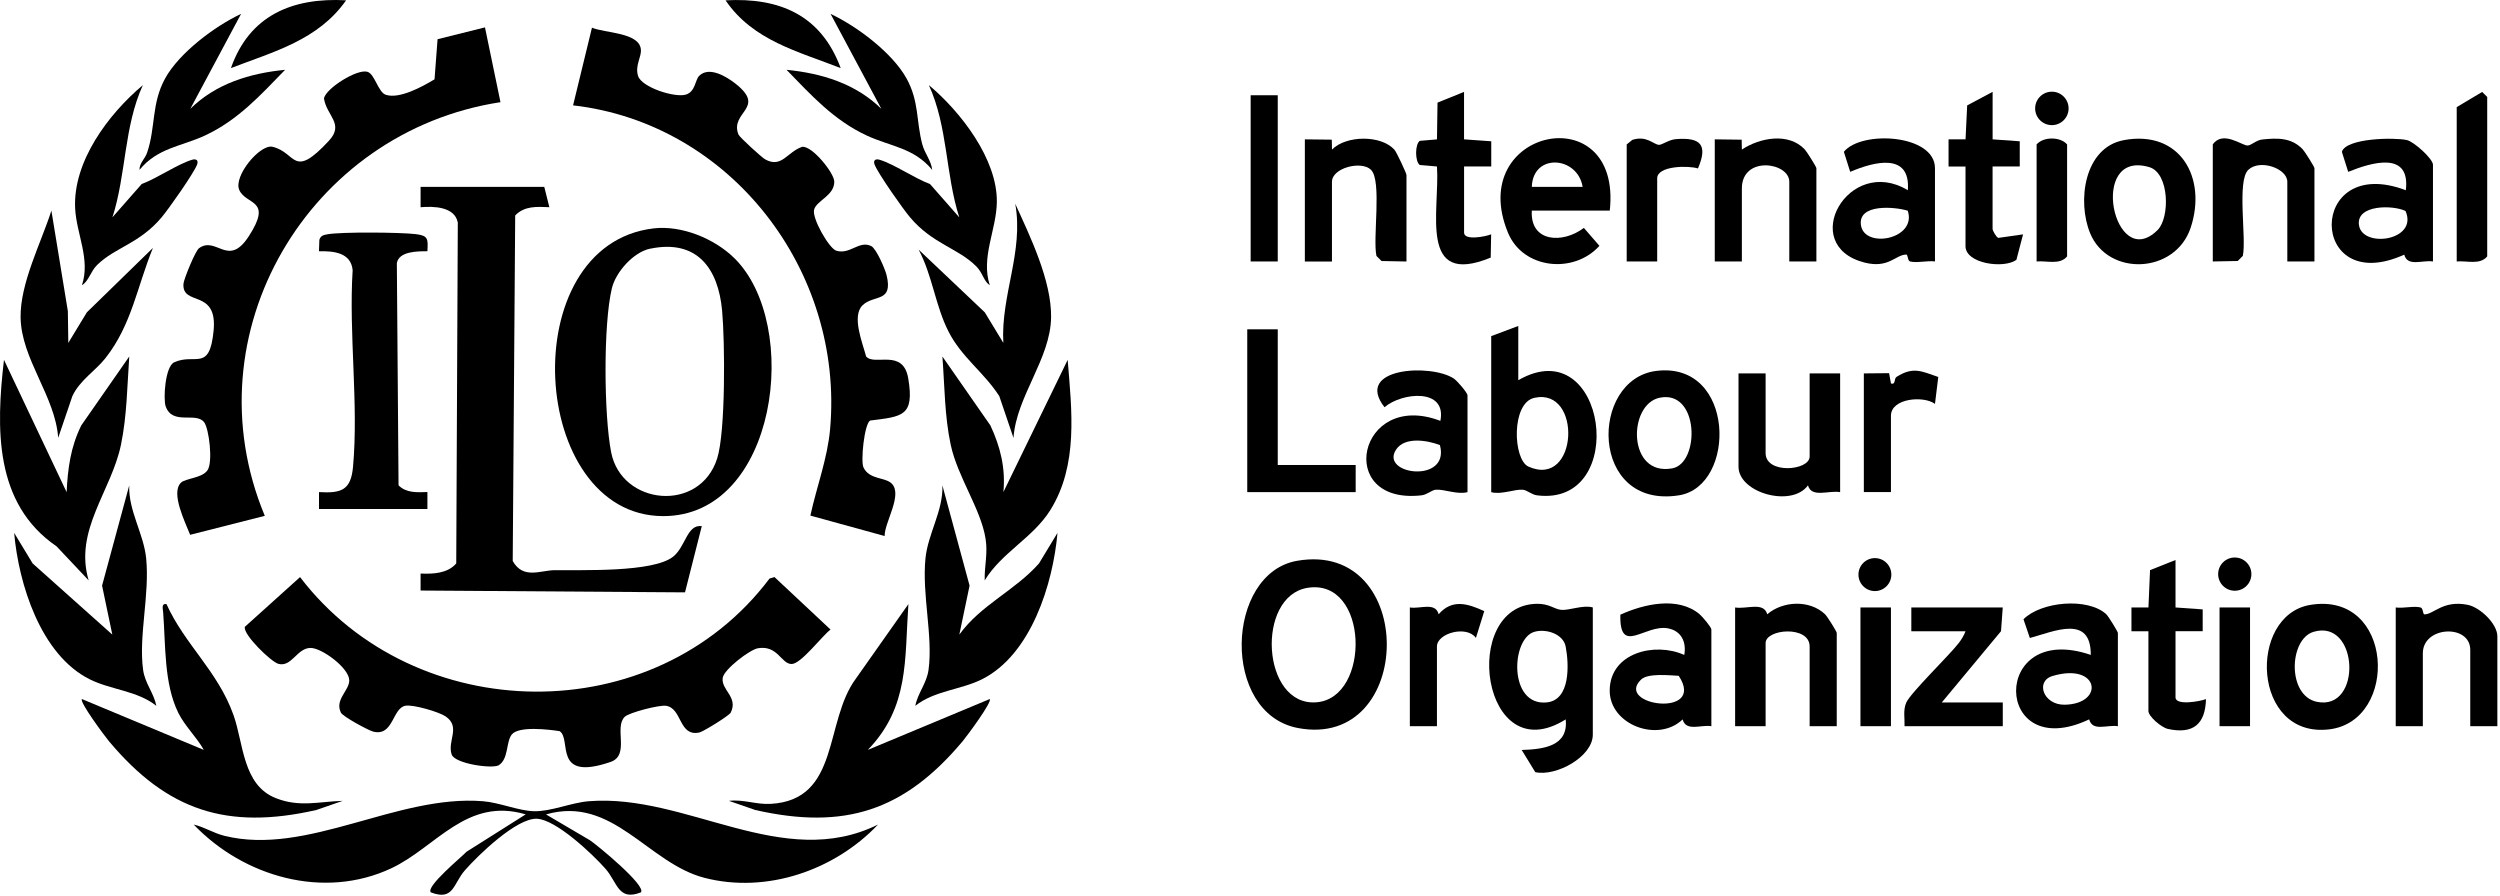 <svg width="737" height="264" viewBox="0 0 737 264" fill="none" xmlns="http://www.w3.org/2000/svg">
<g clip-path="url(#clip0_4154_1742)">
<path d="M142.972 8.08L147.542 30.12C90.952 38.78 55.662 98.35 78.062 152.07L56.052 157.66C54.662 154.07 50.242 145.35 53.332 142.31C54.702 140.96 59.472 141.01 61.152 138.66C62.832 136.31 61.642 126.4 60.182 124.48C57.772 121.31 50.882 125.49 48.842 119.8C48.082 117.67 48.672 108.05 51.332 106.82C57.522 103.96 61.782 109.85 62.972 97.47C64.172 84.99 53.632 90.43 54.082 83.67C54.172 82.35 57.572 73.95 58.682 73.16C63.812 69.5 67.232 78.98 73.262 69.77C80.542 58.64 72.632 60.56 70.562 56.06C68.682 51.98 76.672 42.42 80.322 43.27C87.472 44.93 86.192 53.11 96.962 41.5C101.612 36.49 96.242 34.14 95.502 28.99C96.122 26.04 105.312 20.19 108.362 21.18C110.482 21.87 111.492 27.16 113.702 27.93C117.712 29.31 124.652 25.47 128.102 23.38L128.992 11.56L142.982 8.07L142.972 8.08Z" fill="black"/>
<path d="M206.141 22.34C209.081 19.45 214.211 22.61 216.811 24.65C226.091 31.93 215.051 32.94 217.691 39.64C218.011 40.46 224.531 46.38 225.511 46.94C230.451 49.76 232.061 44.73 236.511 43.28C239.481 42.98 245.951 51.04 245.951 53.57C245.951 57.7 240.751 59.08 240.001 61.79C239.301 64.34 244.431 73.27 246.551 73.91C250.611 75.14 253.251 70.78 256.831 72.54C258.351 73.28 260.921 79.33 261.351 81.06C263.391 89.34 257.631 86.74 254.281 90C251.001 93.18 254.281 101.1 255.331 105.08C257.791 108 266.271 102.56 267.761 111.62C269.601 122.74 266.041 122.78 256.501 123.98C254.791 125.04 253.691 135.96 254.551 137.79C256.271 141.45 260.911 140.63 262.851 142.53C266.221 145.83 260.741 153.95 260.791 158.02L238.901 152C240.731 143.52 243.961 135.16 244.721 126.43C248.821 79.9 215.481 36.4 168.941 31.06L174.511 8.16C178.311 9.79 188.481 9.52 188.931 14.58C189.141 16.87 187.151 19.25 188.091 22.36C189.131 25.77 198.971 28.87 202.191 27.89C205.041 27.02 204.891 23.56 206.141 22.33V22.34Z" fill="black"/>
<path d="M184.161 211.32C180.941 214.52 185.791 222.64 179.971 224.63C162.791 230.5 168.631 217.95 164.991 215.55C161.771 215.05 152.961 213.98 150.891 216.51C149.121 218.67 150.001 223.79 146.981 225.62C144.861 226.69 134.061 225.12 133.151 222.42C131.801 218.42 135.921 214.3 131.371 211.2C129.411 209.86 121.811 207.64 119.531 208.05C115.631 208.74 116.011 217.19 110.021 215.68C108.611 215.33 101.071 211.24 100.501 210.09C98.611 206.26 102.951 203.62 102.961 200.59C102.971 196.95 94.831 190.96 91.521 191.01C87.501 191.07 85.981 196.8 82.031 195.69C79.901 195.09 71.581 187.05 72.181 184.79L88.451 170.13C122.411 214.56 192.941 215.59 226.861 170.55L228.321 170.12L244.841 185.59C242.321 187.49 236.141 195.75 233.371 195.75C230.271 195.75 229.341 190.15 223.461 191.1C221.051 191.49 213.441 197.32 213.061 199.81C212.511 203.43 217.721 205.45 215.411 210.09C214.971 210.97 207.301 215.7 206.171 215.94C200.041 217.22 201.161 208.83 196.371 208.07C194.371 207.75 185.411 210.08 184.171 211.32H184.161Z" fill="black"/>
<path d="M160.45 55.08L161.95 61.08C158.26 60.93 154.63 60.66 151.88 63.51L151.15 165.39C154.25 170.85 159.28 168.14 163.46 168.09C171.56 167.99 192.51 168.81 198.43 164.11C202.18 161.13 202.47 154.56 206.89 155.09L201.94 174.63L123.99 174.09V169.08C127.66 169.24 131.95 169.07 134.5 166.1L134.96 65.61C134.05 60.9 127.86 60.76 123.99 61.09V55.08H160.45Z" fill="black"/>
<path d="M258.832 243.09C246.042 256.57 226.012 263.51 207.692 258.79C191.002 254.49 180.622 234.42 160.962 240.09L173.852 247.67C175.782 248.9 190.742 261.18 188.922 263.07C182.202 265.73 182.042 260.12 178.452 256.06C174.642 251.75 163.952 241.65 158.312 241.37C152.352 241.07 140.932 252.12 137.022 256.6C133.592 260.53 133.762 265.67 127.012 263.07C125.392 261.39 136.242 252.53 137.522 251.1L154.972 240.08C137.552 234.89 128.552 249.75 115.402 255.95C95.462 265.34 71.802 258.46 57.102 243.08C60.382 243.84 62.782 245.57 66.242 246.42C90.562 252.39 117.022 234.16 142.372 236.2C147.252 236.59 152.932 239.05 157.482 239.15C162.472 239.25 168.382 236.62 173.582 236.2C202.432 233.89 230.772 256.99 258.842 243.08L258.832 243.09Z" fill="black"/>
<path d="M192.681 67.33C200.891 66.36 210.551 70.3 216.421 76.04C236.401 95.56 229.201 152.31 195.411 152.15C155.901 151.97 151.231 72.22 192.681 67.33ZM191.641 73.31C186.761 74.32 181.521 80.18 180.371 85.02C177.821 95.71 178.031 122.43 180.171 133.35C183.231 149 206.331 151.29 211.431 135.12C213.941 127.14 213.711 100.71 212.881 91.6C211.741 79.06 205.441 70.45 191.651 73.32L191.641 73.31Z" fill="black"/>
<path d="M255.831 221.07L291.771 206.08C292.581 206.91 284.881 217.22 283.761 218.55C266.571 239.03 248.961 244.76 222.661 238.79L214.881 236.09C219.211 235.59 222.861 237.23 227.211 236.98C247.731 235.82 242.891 212.78 252.311 200.06L267.801 178.08C266.641 194.45 268.111 208.38 255.831 221.07Z" fill="black"/>
<path d="M101.032 236.09L93.252 238.79C66.952 244.76 49.342 239.03 32.152 218.55C31.032 217.22 23.332 206.91 24.142 206.08L60.082 221.07C57.922 217.22 54.522 214.11 52.552 210.12C48.312 201.5 48.852 190.25 48.102 180.56C48.022 179.48 47.492 177.82 49.082 178.09C54.452 189.99 64.252 197.9 68.842 210.81C71.822 219.2 71.512 231.45 81.332 235.3C88.342 238.05 93.912 236.31 101.022 236.09H101.032Z" fill="black"/>
<path d="M94.041 150.08V145.07C100.741 145.47 103.451 144.43 104.071 137.62C105.751 119.26 102.781 98.29 103.961 79.64C103.461 74.48 98.431 73.97 94.031 74.07L94.151 70.69C94.571 69.42 95.371 69.29 96.531 69.07C100.621 68.32 118.061 68.48 122.551 69.02C126.231 69.46 126.211 70.38 126.001 74.06C123.071 74.09 117.651 74.03 116.991 77.55L117.491 143.07C119.731 145.37 122.991 145.16 126.001 145.05V150.05H94.031L94.041 150.08Z" fill="black"/>
<path d="M26.121 171.08L16.671 161.06C-1.749 148.46 -1.159 126.21 1.171 106.08L19.641 145.09C19.971 138.11 20.821 131.74 23.961 125.41L38.111 105.09C37.491 113.74 37.431 122.6 35.661 131.12C32.831 144.78 21.771 156.34 26.131 171.08H26.121Z" fill="black"/>
<path d="M295.79 145.08L314.75 106.09C315.96 121.06 317.93 137.1 309.6 150.43C304.55 158.51 295.22 162.94 290.29 171.1C290.17 166.83 291.26 163.34 290.55 158.83C289.16 150.03 282.32 140.67 280.27 131.13C278.45 122.63 278.48 113.73 277.82 105.1L291.97 125.42C294.93 131.77 296.47 138.01 295.8 145.09L295.79 145.08Z" fill="black"/>
<path d="M382.411 165.32C417.921 159.16 417.271 221.19 382.621 214.62C359.911 210.31 361.211 168.99 382.411 165.32ZM385.421 173.3C370.191 175.81 371.881 208.26 388.051 207.04C404.221 205.82 403.571 170.3 385.421 173.3Z" fill="black"/>
<path d="M282.81 187.08C289.14 178.3 299.23 174.1 306.29 166.11L311.75 157.09C310.42 172.11 303.97 193.01 289.47 200.26C283.24 203.37 275.41 203.62 269.83 208.08C270.55 204.32 273.18 201.47 273.73 197.49C275.1 187.48 271.75 175.38 272.83 164.59C273.55 157.34 278.1 150.53 277.82 143.09L285.83 172.64L282.81 187.08Z" fill="black"/>
<path d="M46.09 208.08C40.51 203.62 32.68 203.37 26.45 200.26C11.94 193.01 5.5 172.1 4.17 157.09L9.63 166.11L33.11 187.08L30.09 172.64L38.1 143.09C37.82 150.54 42.37 157.34 43.09 164.59C44.16 175.38 40.82 187.49 42.19 197.49C42.74 201.47 45.37 204.32 46.09 208.08Z" fill="black"/>
<path d="M298.771 129.08L294.591 116.78C290.081 109.76 283.501 105.36 279.631 97.76C275.741 90.13 274.871 81.19 270.811 73.59L290.311 92.07L295.781 101.08C295.001 87.04 301.851 74.2 299.291 60.07C303.691 69.71 310.021 82.77 309.861 93.57C309.681 105.84 299.641 116.79 298.781 129.07L298.771 129.08Z" fill="black"/>
<path d="M20.141 101.08L25.611 92.07L45.091 73.08C40.431 84.42 38.871 95.69 31.101 105.56C28.111 109.35 23.511 112.1 21.331 116.78L17.151 129.08C16.301 116.81 6.251 105.84 6.071 93.58C5.931 83.43 12.111 71.61 15.151 62.09L20.001 91.71L20.141 101.08Z" fill="black"/>
<path d="M469.56 179.08V216.58C469.56 223.1 458.69 229 452.6 227.63L448.59 221.09C454.86 220.9 462.45 220.05 461.56 212.08C436.77 227.65 430.2 178.34 453.08 178C456.73 177.95 458.2 179.58 460.2 179.78C462.59 180.02 466.63 178.25 469.56 179.07V179.08ZM452.3 186.27C445.41 188.32 444.7 208.21 455.99 207.07C462.97 206.37 462.58 195.94 461.56 190.6C460.84 186.86 455.75 185.25 452.31 186.27H452.3Z" fill="black"/>
<path d="M447.591 96.08V112.08C473.701 97.06 480.491 149.48 453.141 146.03C451.521 145.83 450.191 144.5 448.971 144.38C446.581 144.14 442.541 145.91 439.611 145.09V99.09L447.601 96.09L447.591 96.08ZM452.301 117.29C445.451 118.83 446.011 135.51 450.601 137.56C465.301 144.11 466.531 114.08 452.301 117.29Z" fill="black"/>
<path d="M33.132 64.08L41.772 54.25C46.242 52.61 52.352 48.38 56.612 47.1C57.902 46.71 58.582 47.32 58.082 48.57C57.022 51.23 49.772 61.55 47.622 64.1C41.052 71.88 34.062 72.83 28.642 78.1C26.702 79.98 26.202 82.85 24.152 84.09C26.702 76.47 22.592 69.12 22.162 61.58C21.382 47.69 31.972 33.61 42.112 25.1C36.502 37.39 37.252 51.28 33.142 64.09L33.132 64.08Z" fill="black"/>
<path d="M291.78 84.08C289.93 82.82 289.78 80.53 287.83 78.55C282.48 73.14 274.94 71.95 268.31 64.1C266.15 61.55 258.91 51.23 257.85 48.57C257.35 47.32 258.03 46.71 259.32 47.1C263.57 48.38 269.69 52.61 274.16 54.25L282.8 64.08C278.69 51.27 279.45 37.38 273.83 25.09C283.18 32.92 294.05 46.89 293.87 59.6C293.75 67.78 289.1 75.89 291.79 84.08H291.78Z" fill="black"/>
<path d="M624.361 214.08C621.121 213.6 616.861 215.74 615.891 212.07C587.571 225.47 586.601 182.86 616.361 193.07C616.431 181.09 605.631 186.12 598.401 188.08L596.521 182.56C601.731 177.32 615.421 176.09 620.891 181.04C621.551 181.64 624.351 186.24 624.351 186.58V214.08H624.361ZM605.091 199.28C599.931 200.81 602.341 207.88 608.711 207.75C620.581 207.51 618.871 195.19 605.091 199.28Z" fill="black"/>
<path d="M570.431 77.08C568.191 76.76 565.131 77.6 563.101 77.08C562.301 76.88 562.521 75.02 561.931 75.04C558.721 75.14 556.781 79.22 549.651 77.4C529.851 72.34 544.961 45.52 562.431 56.08C563.291 44.85 552.491 47.64 545.441 50.66L543.571 44.75C548.801 38.32 570.431 39.6 570.431 49.58V77.08ZM562.401 62.12C558.541 60.92 547.721 60.01 548.601 66.34C549.591 73.48 565.211 70.53 562.401 62.12Z" fill="black"/>
<path d="M504.521 214.08C501.481 213.57 497.031 215.78 496.041 212.08C488.811 219.04 474.521 213.68 474.541 203.58C474.571 192.38 487.931 189.18 496.521 193.08C497.201 189.35 495.711 186.02 491.791 185.25C484.931 183.91 477.381 193.49 477.681 181.21C484.591 178.06 494.671 175.72 501.031 181.07C501.871 181.77 504.511 184.9 504.511 185.58V214.08H504.521ZM483.791 200.33C475.821 208.03 503.141 211.82 494.891 199.23C492.111 199.08 485.791 198.4 483.791 200.33Z" fill="black"/>
<path d="M432.611 145.08C429.681 145.9 425.641 144.14 423.251 144.37C422.021 144.49 420.701 145.84 419.081 146.02C393.321 148.95 400.331 114.8 424.621 124.07C426.581 114.3 413.231 115.67 408.151 120.05C399.051 108.38 421.821 107.11 428.591 111.6C429.571 112.25 432.621 115.78 432.621 116.57V145.07L432.611 145.08ZM424.491 131.21C420.681 129.75 414.111 128.7 411.571 132.53C406.641 139.98 427.541 142.7 424.491 131.21Z" fill="black"/>
<path d="M717.24 77.08C714.14 76.59 709.75 78.76 708.77 75.07C680.41 87.92 679.94 45.02 709.24 56.08C710.64 44.46 699.28 47.82 692.25 50.66L690.38 44.75C691.67 40.68 705.89 40.47 709.54 41.29C711.66 41.77 717.24 46.83 717.24 48.58V77.08ZM709.14 62.19C705.4 60.39 694.58 60.3 695.42 66.34C696.38 73.3 713.03 70.97 709.14 62.19Z" fill="black"/>
<path d="M474.551 62.08H451.581C451.001 71.48 460.771 71.9 466.921 67.18L471.511 72.47C463.961 80.86 448.991 79.35 444.561 68.62C431.841 37.84 478.251 28.2 474.561 62.09L474.551 62.08ZM466.561 55.08C465.061 46 451.891 45.05 451.581 55.08H466.561Z" fill="black"/>
<path d="M626.091 41.31C642.751 38.23 650.641 52.44 645.831 67.07C641.311 80.81 621.471 81.57 616.181 68.78C612.291 59.38 614.391 43.48 626.091 41.32V41.31ZM636.071 67.8C639.731 64.15 639.561 51.05 633.641 49.28C615.421 43.85 623.141 80.67 636.071 67.8Z" fill="black"/>
<path d="M488.3 109.34C511.65 106.47 512.04 143.32 494.96 146.02C468.52 150.2 468.49 111.78 488.3 109.34ZM489.27 117.25C479.84 119.2 479.73 140.51 492.99 138.07C501.2 136.56 500.98 114.83 489.27 117.25Z" fill="black"/>
<path d="M681.03 178.33C705.77 174.17 707.36 212.5 686.69 215.01C663.87 217.78 662.56 181.44 681.03 178.33ZM682.01 186.27C674.78 188.44 674.19 205.08 683.03 206.9C696.47 209.68 695.38 182.25 682.01 186.27Z" fill="black"/>
<path d="M682.29 77.08H674.3V53.58C674.3 49.67 666.24 46.8 662.8 50.07C659.36 53.34 662.32 70.32 661.18 75.44L659.68 76.94L652.33 77.08V42.58C655.31 38.29 661.06 43.04 662.65 42.9C663.75 42.8 665.15 41.32 666.87 41.13C671.4 40.63 675.56 40.55 678.85 44.03C679.5 44.72 682.3 49.22 682.3 49.58V77.08H682.29Z" fill="black"/>
<path d="M520.502 110.08V133.58C520.502 139.87 533.482 138.78 533.482 134.58V110.08H542.472V145.08C539.072 144.49 534.032 146.88 532.992 143.08C528.212 149.7 512.512 145.32 512.512 137.58V110.08H520.502Z" fill="black"/>
<path d="M384.67 41.08L392.61 41.17L392.67 44.09C396.85 39.86 407.13 39.75 411.08 44.14C411.71 44.84 414.63 51.1 414.63 51.59V77.09L407.28 76.95L405.78 75.45C404.63 70.27 407.45 53.3 404.17 50.06C401.34 47.27 392.66 49.49 392.66 53.59V77.09H384.67V41.09V41.08Z" fill="black"/>
<path d="M541.472 214.08H533.482V190.58C533.482 184.29 520.502 185.38 520.502 189.58V214.08H511.512V179.08C514.912 179.66 519.932 177.29 520.982 181.09C525.612 177.11 533.492 176.79 538.002 181.06C538.692 181.71 541.472 186.2 541.472 186.58V214.08Z" fill="black"/>
<path d="M505.512 41.08L513.442 41.18L513.502 44.09C518.742 40.61 527.232 38.97 532.022 44.03C532.672 44.72 535.472 49.22 535.472 49.58V77.08H527.482V53.58C527.482 47.82 513.502 45.78 513.502 55.58V77.08H505.512V41.08Z" fill="black"/>
<path d="M736.222 214.08H728.232V191.58C728.232 183.88 714.252 184.53 714.252 192.58V214.08H706.262V179.08C708.512 179.4 711.552 178.56 713.592 179.08C714.382 179.28 714.182 181.12 714.752 181.12C717.492 181.09 720.232 176.84 727.502 178.31C731.182 179.06 736.222 183.92 736.222 187.58V214.08Z" fill="black"/>
<path d="M274.801 50.08C269.461 43.54 262.381 43.17 255.481 39.94C245.731 35.38 239.221 28.13 231.871 20.58C242.251 21.61 252.231 24.63 259.821 32.08L244.851 4.09C252.591 7.72 263.091 15.57 267.261 23.15C270.981 29.93 270.071 35.63 271.881 42.52C272.631 45.35 274.511 47.29 274.811 50.08H274.801Z" fill="black"/>
<path d="M71.072 4.09L56.102 32.08C63.691 24.63 73.671 21.6 84.052 20.58C76.701 28.13 70.192 35.38 60.441 39.94C53.532 43.17 46.462 43.54 41.121 50.08C41.092 48.02 42.731 46.93 43.411 44.88C45.901 37.44 44.621 30.52 48.672 23.14C52.831 15.56 63.331 7.72 71.082 4.08L71.072 4.09Z" fill="black"/>
<path d="M376.681 97.08V137.08H399.651V145.08H367.691V97.08H376.681Z" fill="black"/>
<path d="M590.41 179.08L589.9 186.07L572.44 207.08H590.42V214.08H561.46C561.55 211.77 560.98 209.32 561.98 207.1C563.28 204.19 574.52 193.34 577.43 189.58C578.23 188.55 578.99 187.31 579.44 186.09H563.46V179.09H590.43L590.41 179.08Z" fill="black"/>
<path d="M431.61 41.08L439.62 41.65V49.08H431.61V68.58C431.61 71 437.96 69.75 439.59 69.08L439.46 75.94C418 84.77 424.51 62.14 423.62 49.08L418.56 48.65C417.12 47.66 417.1 42.52 418.56 41.52L423.62 41.09L423.78 30.25L431.6 27.09V41.09L431.61 41.08Z" fill="black"/>
<path d="M587.412 41.08L595.422 41.65V49.08H587.412V67.58C587.412 67.86 588.442 69.92 589.102 70.13L596.402 69.09L594.432 76.61C590.672 79.31 579.432 77.7 579.432 72.59V49.09H574.432V41.08H579.442L579.922 31.07L587.422 27.08V41.08H587.412Z" fill="black"/>
<path d="M641.342 165.08V179.08L649.352 179.65V186.08H641.342V205.58C641.342 208.11 648.722 206.74 650.322 206.09C650.152 213.42 646.582 216.55 639.062 214.88C637.192 214.46 633.352 211.22 633.352 209.59V186.09H628.352V179.08H633.362L633.832 168.07L641.342 165.09V165.08Z" fill="black"/>
<path d="M724.24 77.08V31.58L731.74 27.1L733.23 28.58V75.58C731.1 78.19 727.25 76.8 724.24 77.08Z" fill="black"/>
<path d="M479.551 42.58L481.201 41.24C485.441 39.86 487.451 42.61 489.061 42.7C489.921 42.75 492.001 41.18 494.031 41.02C501.281 40.43 503.581 42.62 500.561 49.66C497.841 48.77 488.541 48.81 488.541 52.58V77.08H479.551V42.58Z" fill="black"/>
<path d="M549.461 110.08L556.901 110.01L557.461 113.07C558.981 113.44 558.221 111.65 559.151 111.07C564.031 108.02 566.401 109.42 571.401 111.13L570.431 119.07C567.121 116.58 557.451 117.37 557.451 122.57V145.07H549.461V110.07V110.08Z" fill="black"/>
<path d="M376.681 28.08H368.691V77.08H376.681V28.08Z" fill="black"/>
<path d="M415.631 179.08C418.661 179.59 423.141 177.38 424.111 181.08C428.111 176.48 432.701 177.94 437.561 180.16L435.101 188.06C432.401 184.26 423.611 186.64 423.611 190.58V214.08H415.621V179.08H415.631Z" fill="black"/>
<path d="M600.391 77.08V42.58C602.391 40.25 607.381 40.25 609.381 42.58V75.58C607.251 78.19 603.401 76.8 600.391 77.08Z" fill="black"/>
<path d="M557.451 179.08H548.461V214.08H557.451V179.08Z" fill="black"/>
<path d="M663.31 179.08H654.32V214.08H663.31V179.08Z" fill="black"/>
<path d="M247.841 20.08C235.261 15.15 221.971 11.97 213.891 0.1C229.951 -0.78 242.091 4.53 247.841 20.08Z" fill="black"/>
<path d="M102.03 0.09C93.84 11.8 80.69 15.23 68.08 20.07C73.53 4.51 86.23 -0.78 102.03 0.09Z" fill="black"/>
<path d="M604.891 36.89C607.614 36.89 609.821 34.683 609.821 31.96C609.821 29.237 607.614 27.03 604.891 27.03C602.168 27.03 599.961 29.237 599.961 31.96C599.961 34.683 602.168 36.89 604.891 36.89Z" fill="black"/>
<path d="M658.81 174.15C661.516 174.15 663.71 171.956 663.71 169.25C663.71 166.544 661.516 164.35 658.81 164.35C656.104 164.35 653.91 166.544 653.91 169.25C653.91 171.956 656.104 174.15 658.81 174.15Z" fill="black"/>
<path d="M552.721 174.25C555.4 174.25 557.571 172.074 557.571 169.39C557.571 166.706 555.4 164.53 552.721 164.53C550.042 164.53 547.871 166.706 547.871 169.39C547.871 172.074 550.042 174.25 552.721 174.25Z" fill="black"/>
</g>
<defs>
<clipPath id="clip0_4154_1742">
<rect width="736.22" height="263.78" fill="white"/>
</clipPath>
</defs>
</svg>
